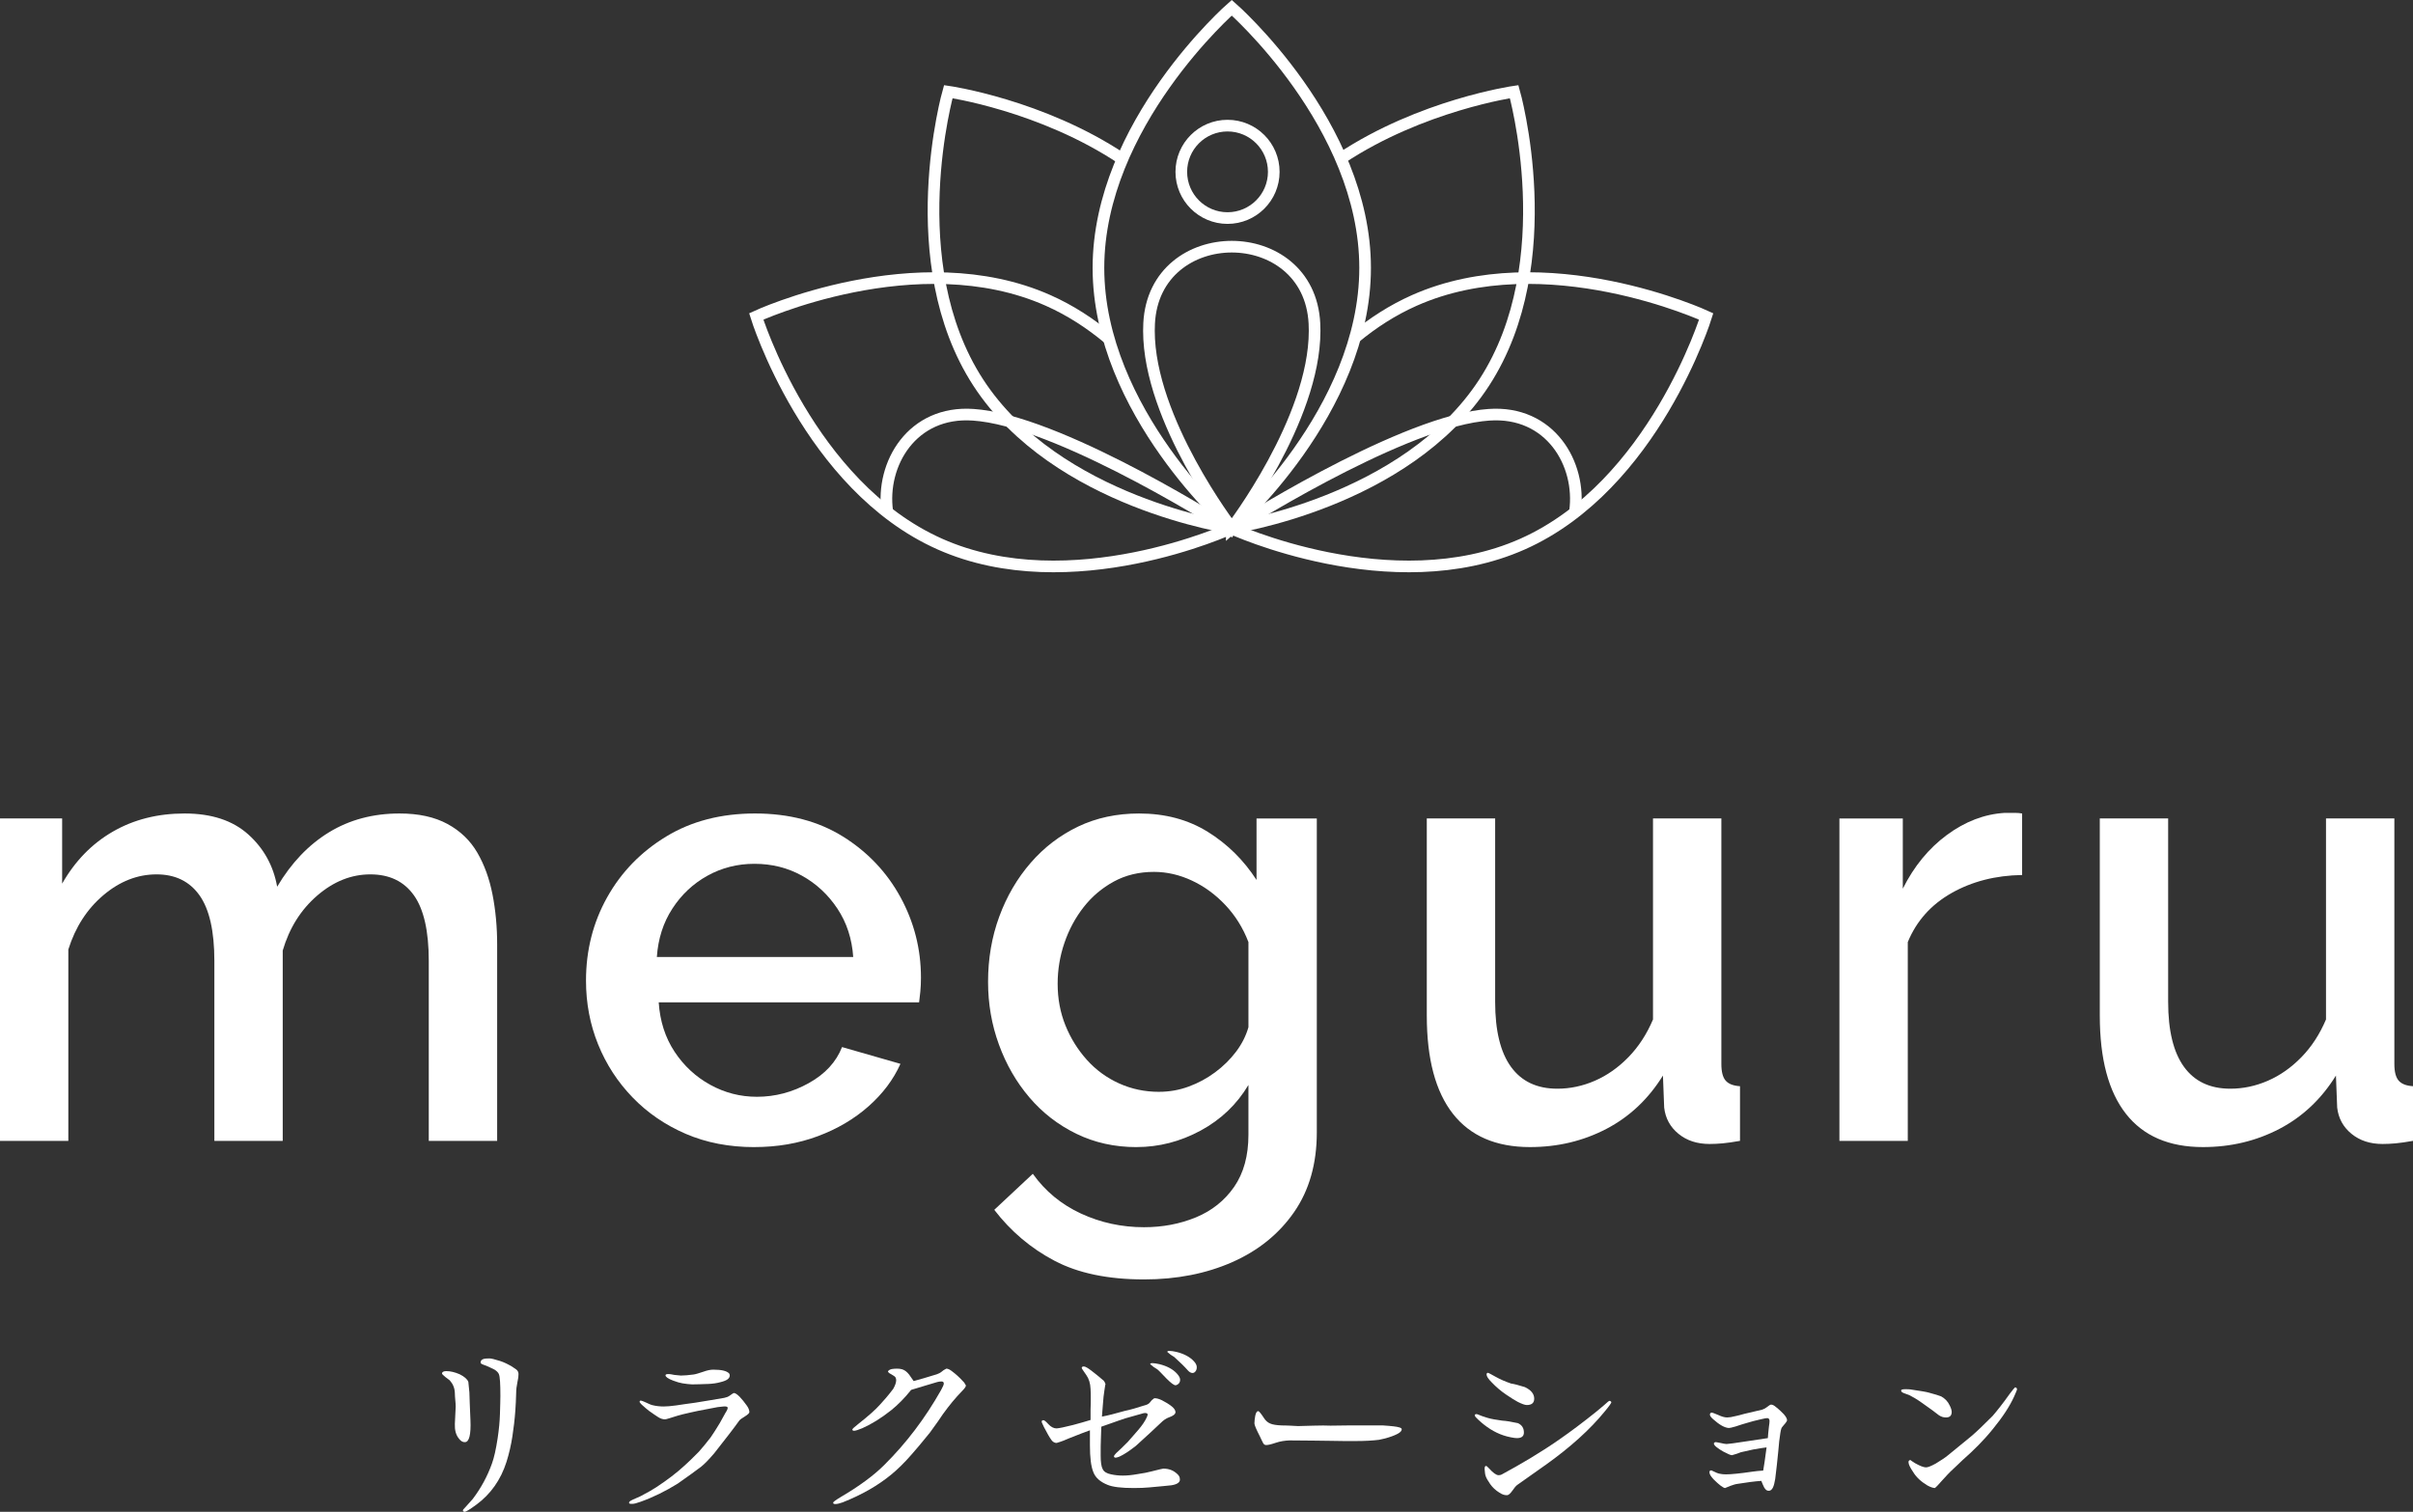 <?xml version="1.0" encoding="UTF-8"?>
<svg xmlns="http://www.w3.org/2000/svg" id="_レイヤー_2" data-name="レイヤー 2" viewBox="0 0 181.531 113.771">
  <rect x="0" y="0" width="181.531" height="113.771" fill="#333333" stroke="none"/>
  <defs>
    <style>
      .cls-1 {
        fill: none;
        stroke: #fff;
        stroke-miterlimit: 10;
        stroke-width: .876px;
      }

      .cls-2 {
        fill: #fff;
        stroke-width: 0px;
      }
    </style>
  </defs>
  <g id="_レイヤー_3" data-name="レイヤー 3">
    <g>
      <g>
        <path class="cls-2" d="m37.4,85.856h-5.143v-13.54c0-2.248-.374-3.897-1.122-4.945-.748-1.048-1.839-1.571-3.273-1.571s-2.766.532-3.997,1.595c-1.232,1.063-2.096,2.441-2.595,4.136v14.325h-5.143v-13.54c0-2.248-.374-3.897-1.122-4.945-.748-1.048-1.823-1.571-3.226-1.571-1.434,0-2.766.521-3.997,1.562-1.232,1.042-2.112,2.406-2.641,4.091v14.403H0v-24.264h4.675v4.905c.966-1.698,2.236-3.002,3.81-3.913,1.573-.91,3.373-1.366,5.4-1.366s3.623.525,4.792,1.575c1.169,1.05,1.893,2.362,2.174,3.936,1.059-1.79,2.361-3.156,3.904-4.098,1.543-.942,3.311-1.413,5.306-1.413,1.433,0,2.633.263,3.6.787.966.525,1.714,1.243,2.244,2.153.53.911.912,1.961,1.145,3.149.234,1.189.351,2.447.351,3.774v14.773Z"></path>
        <path class="cls-2" d="m56.755,86.324c-1.902,0-3.623-.333-5.166-.998-1.543-.665-2.875-1.578-3.997-2.738-1.122-1.16-1.987-2.49-2.595-3.991-.608-1.5-.912-3.101-.912-4.803,0-2.281.53-4.369,1.59-6.265,1.059-1.896,2.54-3.422,4.441-4.577,1.901-1.156,4.129-1.734,6.685-1.734s4.761.579,6.615,1.736c1.854,1.157,3.296,2.677,4.325,4.56,1.028,1.883,1.543,3.904,1.543,6.064,0,.371-.016.718-.047,1.042-.031.324-.063.594-.093.81h-19.589c.094,1.416.491,2.654,1.192,3.715.701,1.061,1.597,1.892,2.688,2.492,1.091.6,2.259.9,3.506.9,1.371,0,2.672-.343,3.904-1.029,1.231-.685,2.064-1.59,2.501-2.712l4.395,1.262c-.53,1.185-1.332,2.252-2.408,3.202-1.075.951-2.346,1.699-3.81,2.244-1.465.545-3.055.818-4.769.818Zm-7.34-14.306h14.773c-.094-1.375-.491-2.589-1.192-3.644-.701-1.054-1.59-1.879-2.665-2.475s-2.267-.894-3.576-.894c-1.278,0-2.454.298-3.53.894s-1.956,1.421-2.641,2.475c-.686,1.054-1.075,2.269-1.169,3.644Z"></path>
        <path class="cls-2" d="m85.506,86.324c-1.652,0-3.164-.335-4.535-1.005-1.372-.67-2.548-1.581-3.53-2.735-.982-1.153-1.746-2.478-2.291-3.974-.546-1.496-.818-3.069-.818-4.722,0-1.745.281-3.381.842-4.909.561-1.527,1.348-2.875,2.361-4.044,1.012-1.169,2.205-2.08,3.576-2.735,1.371-.654,2.899-.982,4.582-.982,1.964,0,3.685.46,5.166,1.379,1.48.92,2.704,2.127,3.67,3.623v-4.628h4.535v23.622c0,2.356-.569,4.355-1.707,5.999-1.138,1.642-2.688,2.898-4.652,3.766-1.964.867-4.177,1.302-6.639,1.302-2.712,0-4.956-.468-6.732-1.403-1.777-.935-3.289-2.213-4.535-3.834l2.899-2.712c.935,1.309,2.142,2.306,3.623,2.992,1.48.685,3.062,1.028,4.745,1.028,1.402,0,2.704-.248,3.904-.742,1.199-.496,2.158-1.261,2.875-2.295.716-1.036,1.075-2.345,1.075-3.929v-3.74c-.873,1.465-2.073,2.611-3.6,3.436-1.527.825-3.132,1.239-4.815,1.239Zm1.683-4.161c.779,0,1.527-.132,2.244-.397.717-.264,1.379-.623,1.987-1.075.608-.451,1.129-.966,1.566-1.543.436-.576.748-1.192.935-1.847v-6.405c-.405-1.059-.982-1.987-1.73-2.782-.748-.795-1.59-1.41-2.525-1.847-.935-.436-1.886-.654-2.852-.654-1.122,0-2.127.242-3.015.725-.888.484-1.644,1.122-2.268,1.917-.624.795-1.107,1.691-1.449,2.688-.343.998-.514,2.026-.514,3.086,0,1.122.194,2.167.584,3.132.389.966.927,1.831,1.613,2.595.685.764,1.496,1.356,2.431,1.777.935.421,1.932.631,2.992.631Z"></path>
        <path class="cls-2" d="m107.338,76.44v-14.848h5.143v13.805c0,2.162.397,3.791,1.192,4.888.795,1.096,1.955,1.644,3.483,1.644.966,0,1.909-.199,2.828-.599.919-.4,1.761-.991,2.525-1.776.763-.784,1.379-1.729,1.847-2.836v-15.126h5.143v18.482c0,.587.109,1.004.327,1.251.218.247.576.386,1.075.416v4.114c-.53.093-.966.156-1.309.187-.343.031-.671.047-.982.047-.935,0-1.714-.255-2.338-.766-.624-.511-.982-1.168-1.075-1.972l-.093-2.411c-1.091,1.763-2.509,3.101-4.254,4.013-1.746.912-3.663,1.369-5.75,1.369-2.556,0-4.488-.835-5.797-2.506-1.309-1.67-1.964-4.129-1.964-7.378Z"></path>
        <path class="cls-2" d="m152.125,65.847c-1.995.031-3.763.484-5.306,1.356-1.543.873-2.641,2.104-3.296,3.693v14.96h-5.143v-24.264h4.769v5.283c.842-1.683,1.947-3.031,3.319-4.044,1.371-1.012,2.82-1.566,4.348-1.66h.771c.202,0,.381.016.538.047v4.628Z"></path>
        <path class="cls-2" d="m157.968,76.44v-14.848h5.143v13.805c0,2.162.397,3.791,1.192,4.888.795,1.096,1.955,1.644,3.483,1.644.966,0,1.909-.199,2.828-.599.919-.4,1.761-.991,2.525-1.776.763-.784,1.379-1.729,1.847-2.836v-15.126h5.143v18.482c0,.587.109,1.004.327,1.251.218.247.576.386,1.075.416v4.114c-.53.093-.966.156-1.309.187-.343.031-.671.047-.982.047-.935,0-1.714-.255-2.338-.766-.624-.511-.982-1.168-1.075-1.972l-.093-2.411c-1.091,1.763-2.509,3.101-4.254,4.013-1.746.912-3.663,1.369-5.75,1.369-2.556,0-4.488-.835-5.797-2.506-1.309-1.67-1.964-4.129-1.964-7.378Z"></path>
      </g>
      <g>
        <g>
          <path class="cls-1" d="m92.667,39.741s-10.031-8.766-10.031-19.58S92.667.582,92.667.582c0,0,10.031,8.766,10.031,19.58s-10.031,19.58-10.031,19.58Z"></path>
          <path class="cls-1" d="m92.667,39.741s-6.232-8.125-6.232-14.844c0-.187.005-.372.014-.557.39-7.702,12.046-7.702,12.436,0,.009.185.014.37.014.557,0,6.719-6.232,14.844-6.232,14.844Z"></path>
          <path class="cls-1" d="m66.749,38.485c-.496-3.568,1.865-7.607,6.485-7.271.184.013.369.031.554.054,6.668.825,18.781,8.603,18.781,8.603"></path>
          <path class="cls-1" d="m118.488,38.485c.496-3.568-1.865-7.607-6.485-7.271-.184.013-.369.031-.554.054-6.668.825-18.781,8.603-18.781,8.603"></path>
          <path class="cls-1" d="m92.667,39.741s-13.187-1.889-19.077-10.958-2.251-21.884-2.251-21.884c0,0,7.019,1.005,13.103,5.071"></path>
          <path class="cls-1" d="m92.667,39.741s-12.088,5.598-21.967,1.2c-9.879-4.398-13.807-17.128-13.807-17.128,0,0,12.088-5.598,21.967-1.2,1.691.753,3.208,1.75,4.561,2.886"></path>
          <path class="cls-1" d="m92.583,39.741s13.187-1.889,19.077-10.958c5.89-9.069,2.251-21.884,2.251-21.884,0,0-6.974.999-13.044,5.032"></path>
          <path class="cls-1" d="m92.583,39.741s12.088,5.598,21.967,1.2c9.879-4.398,13.807-17.128,13.807-17.128,0,0-12.088-5.598-21.967-1.2-1.645.732-3.125,1.696-4.449,2.792"></path>
        </g>
        <path class="cls-1" d="m95.826,12.932c0,1.921-1.557,3.478-3.478,3.478s-3.478-1.557-3.478-3.478,1.557-3.478,3.478-3.478,3.478,1.557,3.478,3.478Z"></path>
      </g>
      <g>
        <path class="cls-2" d="m34.52,108.254c-.222-.27-.317-.634-.301-1.094l.063-1.316c0-.143-.016-.349-.032-.491-.016-.174-.032-.412-.032-.539-.016-.365-.143-.666-.38-.935l-.333-.254c-.174-.143-.254-.222-.254-.27,0-.095.111-.174.317-.174.317,0,.65.079,1.015.238.349.174.571.365.65.571l.079.793c.016.428.032,1.125.079,2.077.048,1.094-.095,1.665-.412,1.665-.158.016-.317-.079-.46-.27Zm4.407-4.249c-.063.301-.095.571-.095.808-.016.507-.032.951-.063,1.332-.048.682-.127,1.332-.222,1.95-.095.618-.238,1.269-.444,1.918-.428,1.348-1.189,2.426-2.267,3.218-.491.365-.793.539-.872.539s-.127-.032-.143-.111c0-.032.063-.111.206-.254l.539-.603c.634-.84,1.11-1.728,1.443-2.664.158-.428.301-1.062.428-1.902.095-.634.159-1.252.175-1.855.016-.571.032-1.015.032-1.332,0-.904-.032-1.443-.111-1.633-.048-.127-.158-.238-.333-.349l-.46-.222c-.127-.048-.254-.095-.365-.143-.143-.048-.222-.111-.222-.159,0-.143.079-.238.254-.285.079-.016.206-.032.412-.032.127,0,.396.063.793.19.301.095.586.238.888.412.174.111.285.19.349.238.111.095.158.206.158.333,0,.19-.016.301-.079.603Z"></path>
        <path class="cls-2" d="m55.614,106.907c-.396.555-1.031,1.379-1.871,2.442-.428.507-.761.84-.983,1.015-.365.285-.967.713-1.776,1.284-.919.571-1.855,1.031-2.79,1.364-.301.111-.491.158-.618.158h-.095c-.111,0-.158-.031-.158-.079,0-.095.095-.143.285-.238.143-.063.333-.143.571-.254.523-.27.904-.491,1.173-.666.824-.539,1.554-1.094,2.172-1.665.238-.206.587-.555,1.046-1.015.27-.301.555-.65.888-1.078.206-.301.444-.666.698-1.094.27-.491.396-.713.412-.745.159-.238.206-.38.159-.444-.048-.048-.159-.063-.317-.048l-.428.048c-.27.048-.777.143-1.49.285-.254.048-.634.143-1.126.254-.206.048-.523.143-.967.285-.206.063-.317.095-.365.095-.158,0-.333-.048-.507-.159-.174-.111-.412-.27-.698-.476-.158-.127-.333-.27-.523-.444-.063-.048-.127-.127-.19-.222,0-.079.032-.111.095-.111.048,0,.175.048.412.158.222.111.365.159.412.175.301.079.603.111.904.111.254,0,.555-.031.919-.079.349-.048.824-.127,1.443-.206.856-.143,1.585-.253,2.188-.365.158-.032.285-.079.396-.158.19-.143.301-.206.317-.206.111,0,.254.095.444.285.174.19.365.412.539.666.127.174.19.349.19.491,0,.079-.127.19-.38.349-.19.111-.317.206-.381.285Zm-2.378-2.759c-.412.016-.856.032-1.173.032-.222-.016-.46-.032-.713-.079-.19-.032-.428-.095-.713-.206-.381-.143-.571-.285-.571-.396,0-.063.063-.095.206-.095.048,0,.111,0,.206.016l.254.048c.285.032.444.048.491.048.27,0,.587-.032.951-.079.143-.016.396-.095.729-.206.301-.111.555-.159.761-.159.618,0,.999.095,1.173.27.048.048.063.111.063.159,0,.238-.222.396-.682.507-.27.079-.603.127-.983.143Z"></path>
        <path class="cls-2" d="m70.97,106.368c-.206.317-.539.793-1.015,1.443-.65.808-1.125,1.363-1.395,1.665-.523.603-1.031,1.094-1.49,1.474-1.015.84-2.236,1.538-3.678,2.109-.222.079-.412.127-.555.127-.111,0-.158-.031-.158-.111,0-.048.19-.19.586-.428,1.379-.809,2.473-1.617,3.25-2.394,1.665-1.649,3.092-3.535,4.281-5.644.143-.254.206-.412.206-.491,0-.111-.063-.158-.174-.158s-.222.016-.333.048c-.396.111-1.046.317-1.95.586-.491.618-.999,1.126-1.49,1.522-.777.618-1.506,1.062-2.188,1.364-.301.127-.507.19-.618.19-.079,0-.127-.032-.127-.095,0-.048.158-.19.46-.428.745-.586,1.3-1.078,1.633-1.458.254-.27.587-.65.983-1.173.143-.254.222-.476.222-.65,0-.079-.016-.143-.048-.206s-.143-.143-.317-.238c-.079-.032-.175-.095-.254-.19,0-.079.095-.159.285-.206.111-.016.238-.031.381-.031.158,0,.285.016.396.047.206.063.381.206.539.412l.333.476c.428-.111.999-.285,1.728-.507.143-.048.27-.111.365-.19.079-.079.206-.159.365-.238.111,0,.254.063.396.174.301.222.586.476.856.777.079.063.143.174.222.317,0,.079-.095.222-.301.428-.491.507-.951,1.062-1.395,1.68Z"></path>
        <path class="cls-2" d="m88.766,111.346c0,.222-.238.365-.65.428-.254.032-.809.079-1.649.158-.333.032-.713.048-1.173.048-.935,0-1.585-.079-1.966-.238-.555-.222-.92-.539-1.078-.967-.174-.428-.254-1.094-.254-1.998v-1.142c-.301.111-.824.301-1.57.603-.238.111-.555.238-.935.349-.143,0-.27-.063-.38-.206-.143-.19-.333-.523-.571-.983-.111-.238-.175-.365-.175-.412,0-.063.032-.095.111-.111s.206.095.396.301c.19.206.396.317.618.317.19-.016.603-.095,1.221-.254.476-.127.92-.254,1.332-.381v-.793c.016-.333.016-.586.016-.761,0-.27,0-.523-.016-.777-.016-.428-.127-.777-.317-1.046-.238-.333-.365-.523-.349-.555.016-.063.063-.095.158-.095.111,0,.301.111.571.317.238.174.539.428.935.761.048.048.079.127.127.254-.016.016-.016.032-.079.444-.048.333-.095.666-.111.999-.016.206-.048.539-.079.999.428-.079.999-.222,1.712-.428.396-.079.951-.238,1.68-.476.079-.032.174-.095.254-.206.048-.079.143-.175.285-.27.143-.016.333.032.571.143.285.143.539.301.761.476.174.143.27.285.27.428s-.175.285-.507.396c-.206.079-.396.206-.603.412-.396.381-1.015.951-1.871,1.728-.507.396-.919.666-1.237.808-.127.048-.222.079-.285.079-.079,0-.111-.032-.127-.095,0-.048.063-.143.174-.254.206-.175.491-.46.872-.84l.761-.872c.317-.365.539-.698.666-.983.063-.127.079-.206.048-.254-.048-.063-.158-.079-.301-.048l-1.347.381c-.016,0-.618.206-1.823.634-.016.301-.016.618-.032.951-.016.285-.016.698-.016,1.221,0,.491.048.84.158,1.031.095.19.301.317.618.38.285.063.587.095.888.095.317,0,.682-.032,1.11-.111.428-.063.777-.127,1.062-.206.555-.143.84-.206.872-.206.428,0,.761.127,1.046.396.143.127.206.238.206.428Zm-.222-7.975c.159.174.238.333.238.46,0,.159-.063.285-.206.365-.048.032-.095.048-.143.048-.127,0-.349-.175-.682-.507-.396-.412-.618-.65-.698-.698-.174-.095-.349-.222-.523-.38,0-.048.048-.079.159-.079.143,0,.317.032.539.079.571.143,1.015.38,1.316.713Zm1.49-.476c0,.174-.063.301-.174.381-.048.031-.095.047-.143.047-.111,0-.238-.063-.349-.19-.238-.27-.571-.603-1.031-1.015-.174-.095-.349-.222-.523-.38,0-.048.048-.079.159-.079.143,0,.317.032.539.079.571.143,1.015.38,1.316.713.143.158.206.301.206.444Z"></path>
        <path class="cls-2" d="m103.757,108.349c-.491.063-1.094.095-1.807.095-.618,0-1.237,0-1.855-.016-.618-.016-1.649-.016-3.092-.032-.349.016-.682.063-1.015.175-.428.143-.602.174-.745.174-.111,0-.19-.079-.238-.19-.079-.143-.143-.301-.222-.46-.27-.523-.412-.856-.412-.983,0-.143.032-.428.063-.571.047-.238.127-.349.222-.349.063,0,.206.174.444.539.111.174.27.317.46.396.174.079.476.127.872.143.111,0,.317,0,.618.016s.491.032.603.032l1.173-.032c.523-.016.951-.016,1.268,0,.809-.016,2.14-.032,3.964-.016.317.016.571.048.745.063.412.047.65.111.65.222,0,.174-.206.333-.713.523-.396.143-.713.222-.983.27Z"></path>
        <path class="cls-2" d="m113.643,108.159c-.745-.143-1.395-.476-1.982-.935-.111-.079-.27-.222-.46-.396-.158-.143-.254-.254-.254-.317,0-.032.016-.095.127-.095.032,0,.095.016.159.048.143.063.365.143.682.238.27.079.634.143,1.094.206.285.016.682.079,1.189.19.301.143.46.381.444.745-.016.253-.19.38-.523.38-.095,0-.254-.016-.476-.063Zm2.616,2.093l-2.109,1.49c-.111.079-.238.238-.38.444-.143.206-.285.333-.396.333-.206,0-.349-.048-.571-.19-.285-.175-.523-.396-.698-.65-.174-.254-.285-.444-.333-.586-.048-.127-.063-.285-.079-.491-.016-.175.016-.285.095-.285.047,0,.127.063.238.19.301.333.539.507.713.507.079,0,.174-.016.254-.063,1.379-.745,2.838-1.601,4.281-2.6.888-.618,1.823-1.316,2.806-2.109l.587-.491c.238-.222.38-.333.412-.333.063,0,.143.063.143.111,0,.047-.158.285-.491.682-1.094,1.348-2.584,2.695-4.471,4.043Zm-2.077-4.756c-.206-.111-.491-.285-.84-.523-.428-.285-.793-.603-1.11-.936-.27-.269-.396-.46-.396-.602,0-.079.032-.127.111-.127.016,0,.206.095.571.301.365.206.745.365,1.157.507.238.032.587.127,1.046.27.46.222.698.507.698.872,0,.317-.19.476-.555.476-.143,0-.365-.079-.682-.238Z"></path>
        <path class="cls-2" d="m134.437,106.891c0,.048-.079.175-.254.365-.095.111-.159.19-.174.254-.048.127-.095.444-.159.951-.032.412-.095.999-.174,1.76-.032.27-.079.618-.127,1.078-.047.27-.095.491-.174.65-.079.159-.19.238-.301.238-.174,0-.238-.079-.349-.238-.063-.127-.143-.301-.222-.507-.491.032-1.094.111-1.776.222-.158.016-.349.079-.571.159-.254.111-.365.158-.381.158-.143-.016-.444-.238-.872-.666-.206-.238-.301-.365-.301-.539,0-.079.048-.127.143-.127l.412.19c.111.048.206.063.301.079.079.016.206.032.381.032.38,0,1.046-.063,2.013-.206.238-.032.491-.063.793-.079.063-.333.143-.904.254-1.744-.254.032-.587.079-1.015.159-.206.047-.523.111-.919.206-.175.079-.396.143-.666.222-.111,0-.317-.095-.65-.27-.206-.111-.365-.222-.507-.333-.143-.111-.206-.206-.206-.27s.047-.095.127-.111c.016,0,.143.016.365.063.206.047.365.079.46.079.111,0,.618-.063,1.522-.206l1.585-.238c.016-.19.031-.476.079-.84.032-.206.048-.365.048-.444,0-.143-.063-.222-.174-.222-.079,0-.238.032-.507.095-.365.079-.714.174-1.078.285-.19.048-.46.143-.809.254-.27.079-.428.111-.491.111-.317-.016-.713-.238-1.189-.666-.159-.143-.238-.254-.238-.333,0-.111.047-.158.158-.158.032,0,.19.063.46.174.27.127.491.19.682.19.143,0,.365-.032.666-.111.143-.032.349-.079.618-.159l1.348-.317c.111-.031.222-.095.333-.174.174-.143.285-.206.333-.206.111,0,.238.063.38.19.174.127.555.491.587.539.206.238.238.365.238.46Z"></path>
        <path class="cls-2" d="m143.641,104.988c-.111-.048-.238-.079-.349-.127-.174-.063-.27-.111-.27-.222,0-.063.095-.095.301-.095.19,0,.317,0,.396.016.761.111,1.221.19,1.379.238.476.127.777.222.936.285.285.159.507.381.65.698.095.19.143.349.143.476,0,.285-.158.412-.428.412-.19,0-.349-.048-.523-.158-.27-.222-.698-.523-1.3-.951-.38-.269-.682-.444-.935-.571Zm8.101-.444c0,.048-.079.238-.206.523-.349.777-.888,1.585-1.601,2.458-.713.888-1.49,1.649-2.283,2.346-.222.222-.539.507-.919.872-.063.048-.285.301-.682.729-.127.159-.46.507-.492.507-.095,0-.301-.048-.555-.19-.476-.285-.84-.618-1.078-1.015-.238-.349-.349-.587-.349-.745,0-.095.048-.143.143-.158.032.031.095.079.349.238.365.206.65.317.824.317.143,0,.381-.095.729-.285.412-.254.713-.444.936-.634l1.744-1.427c.412-.349.904-.824,1.601-1.522.317-.365.761-.92,1.3-1.681.222-.301.381-.476.396-.476.047,0,.143.048.143.143Z"></path>
      </g>
    </g>
  </g>
</svg>
